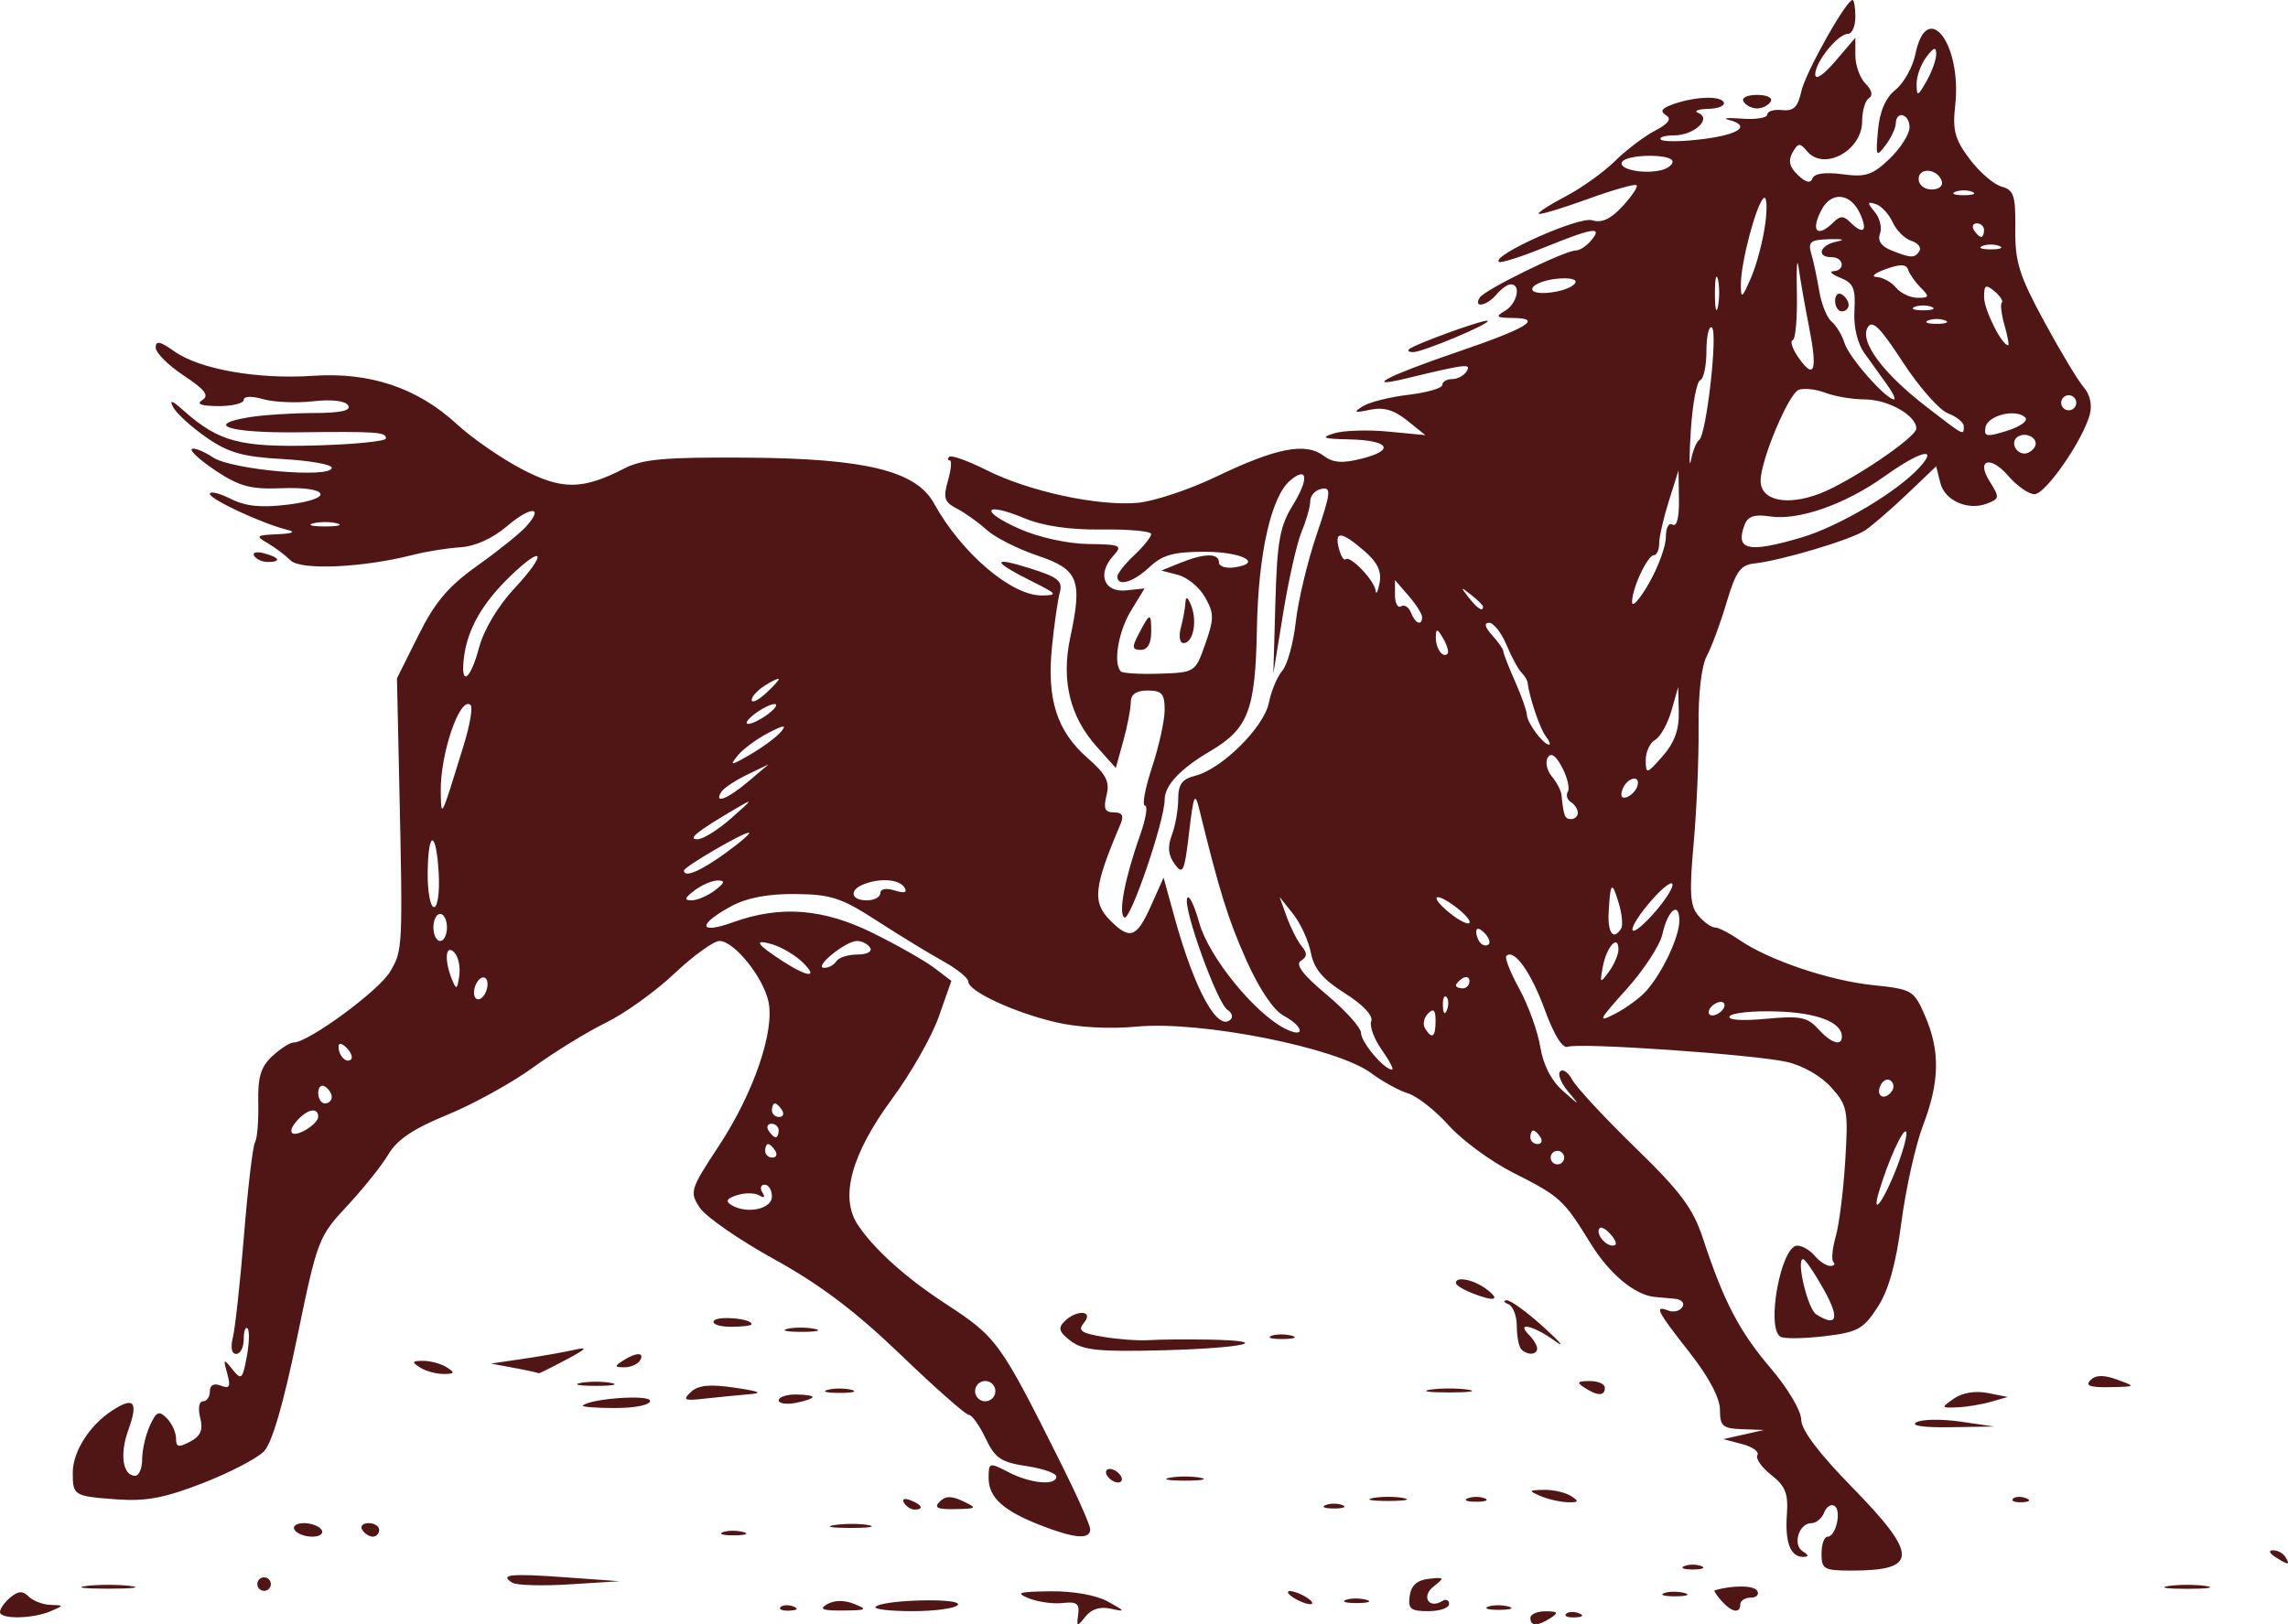 <?xml version="1.0" encoding="UTF-8" standalone="no"?>
<!-- Created with Inkscape (http://www.inkscape.org/) -->
<svg
    xmlns:inkscape="http://www.inkscape.org/namespaces/inkscape"
    xmlns:rdf="http://www.w3.org/1999/02/22-rdf-syntax-ns#"
    xmlns="http://www.w3.org/2000/svg"
    xmlns:xlink="http://www.w3.org/1999/xlink"
    xmlns:ns1="http://sozi.baierouge.fr"
    xmlns:cc="http://creativecommons.org/ns#"
    xmlns:dc="http://purl.org/dc/elements/1.1/"
    xmlns:sodipodi="http://sodipodi.sourceforge.net/DTD/sodipodi-0.dtd"
    id="svg2"
    sodipodi:docname="horse1.svg"
    viewBox="0 0 337.88 239.94"
    version="1.1"
    inkscape:version="0.48.1 "
  >
  <sodipodi:namedview
      id="base"
      bordercolor="#666666"
      inkscape:pageshadow="2"
      inkscape:window-y="22"
      fit-margin-left="0"
      pagecolor="#ffffff"
      fit-margin-top="0"
      inkscape:window-maximized="0"
      inkscape:zoom="0.7"
      inkscape:window-x="22"
      inkscape:window-height="523"
      showgrid="false"
      borderopacity="1.0"
      inkscape:current-layer="layer1"
      inkscape:cx="6.7263644"
      inkscape:cy="123.84685"
      fit-margin-right="0"
      fit-margin-bottom="0"
      inkscape:window-width="628"
      inkscape:pageopacity="0.0"
      inkscape:document-units="px"
  />
  <g
      id="layer1"
      inkscape:label="Layer 1"
      inkscape:groupmode="layer"
      transform="translate(-451.44 -457.92)"
    >
    <path
        id="path3013"
        style="fill:#501616"
        inkscape:connector-curvature="0"
        d="m610.66 696.42c0.223-1.609-0.22-1.942-2.266-1.706-1.399 0.162-3.649-0.147-5-0.687-2.059-0.822-1.545-0.991 3.179-1.044 3.399-0.038 6.772 0.569 8.5 1.529 2.585 1.437 2.628 1.539 0.44 1.048-1.593-0.358-2.889 0.039-3.777 1.158-1.249 1.572-1.331 1.549-1.075-0.298zm66.777 0.5c0-0.55 1.012-0.993 2.25-0.985 1.819 0.012 1.963 0.201 0.75 0.985-1.939 1.253-3 1.253-3 0zm-226-0.878c0-0.483 0.694-1.454 1.542-2.158 1.168-0.97 1.823-0.999 2.7-0.122 0.637 0.637 2.08 1.189 3.208 1.228 2.03 0.07 2.03 0.079 0.05 0.93-2.664 1.145-7.5 1.224-7.5 0.122zm231.27 0.273c0.332-0.332 1.195-0.368 1.917-0.079 0.798 0.319 0.561 0.556-0.604 0.604-1.054 0.043-1.645-0.193-1.312-0.525zm-116-1c0.332-0.332 1.195-0.368 1.917-0.079 0.798 0.319 0.561 0.556-0.604 0.604-1.054 0.043-1.645-0.193-1.312-0.525zm6.891-0.427c1.048-0.612 2.526-0.624 4-0.033 2.045 0.82 1.837 0.941-1.662 0.97-3.05 0.025-3.605-0.197-2.338-0.937zm7.152 0.383c1.061-1.061 12.8-1.346 12.15-0.295-0.32 0.518-3.331 0.943-6.69 0.943s-5.816-0.291-5.46-0.648zm78.866-1.602c0.22-1.551 1.097-2.337 2.82-2.529 2.335-0.261 2.38-0.185 0.69 1.154-1.844 1.46-0.677 3.353 1.31 2.125 0.55-0.34 1-0.141 1 0.441s-1.381 1.059-3.07 1.059c-2.611 0-3.022-0.336-2.75-2.25zm11.551 1.594c0.677-0.274 2.027-0.291 3-0.037 0.973 0.254 0.419 0.478-1.231 0.498-1.65 0.02-2.446-0.187-1.769-0.461zm34.48-0.882c-0.709-0.804-1.159-1.499-1-1.544 2.717-0.772 5.779-0.744 6.274 0.058 0.348 0.563-0.069 1.024-0.926 1.024s-1.559 0.45-1.559 1c0 1.42-1.28 1.173-2.789-0.538zm-63.211-0.462c-0.825-0.533-1.05-0.969-0.5-0.969s1.675 0.436 2.5 0.969 1.05 0.969 0.5 0.969-1.675-0.436-2.5-0.969zm7.731 0.344c0.677-0.274 2.027-0.291 3-0.037 0.973 0.254 0.419 0.478-1.231 0.498-1.65 0.02-2.446-0.187-1.769-0.461zm47-1c0.677-0.274 2.027-0.291 3-0.037 0.973 0.254 0.419 0.478-1.231 0.498-1.65 0.02-2.446-0.187-1.769-0.461zm-232.98-1.067c1.788-0.222 4.713-0.222 6.5 0 1.788 0.222 0.325 0.403-3.25 0.403s-5.037-0.181-3.25-0.403zm25.25-0.277c0-0.55 0.45-1 1-1s1 0.45 1 1-0.45 1-1 1-1-0.45-1-1zm37.676-0.196c-1.976-1.229-0.347-1.397 7.824-0.806l8 0.578-7.353 0.462c-4.044 0.254-7.856 0.149-8.471-0.234zm244.57 0.479c1.512-0.229 3.987-0.229 5.5 0 1.512 0.229 0.275 0.417-2.75 0.417s-4.263-0.187-2.75-0.417zm-71.5-2.946c0.688-0.277 1.812-0.277 2.5 0s0.125 0.504-1.25 0.504-1.938-0.227-1.25-0.504zm20.25-1.838c0-1.375 0.398-2.5 0.883-2.5 1.252 0 2.116-3.882 1.016-4.562-0.502-0.31-1.183 0.139-1.513 0.999-0.33 0.86-1.179 1.563-1.886 1.563-1.833 0-2.817 3.182-1.284 4.155 0.914 0.58 0.941 0.819 0.093 0.83-1.89 0.024-2.724-2.124-2.426-6.25 0.224-3.104-0.21-4.204-2.313-5.858-1.424-1.12-2.341-2.437-2.039-2.927 0.303-0.49-0.705-1.222-2.24-1.626l-2.791-0.736 3-0.675 3-0.675-3.25-0.118c-2.85-0.104-3.25-0.457-3.251-2.868-0-1.743-1.649-4.849-4.5-8.481-4.846-6.173-5.261-6.998-3.1-6.169 0.769 0.295 1.696 0.056 2.059-0.531 0.367-0.594-0.142-1.136-1.149-1.22-0.995-0.084-2.316-0.203-2.935-0.265-2.982-0.298-6.715-3.416-9.491-7.928-3.981-6.47-4.46-6.907-11.459-10.447-3.258-1.648-7.527-4.787-9.486-6.975-1.96-2.189-4.66-4.314-6-4.722-1.34-0.409-3.79-1.755-5.443-2.991-5.019-3.755-25.12-7.754-34.563-6.876-4.1 0.381-8.739 0.132-12.049-0.647-6.155-1.449-12.882-4.58-12.882-5.996 0-0.528-1.688-1.892-3.75-3.032s-6.45-3.821-9.75-5.959c-5.225-3.384-6.777-3.894-12.016-3.948-4.03-0.041-7.148 0.546-9.447 1.779-5.034 2.7-4.929 4.246 0.162 2.409 7.067-2.55 13.383-2.059 20.8 1.619 3.575 1.773 7.625 4.078 9 5.123l2.5 1.899-1.863 5.305c-1.025 2.918-4.126 8.37-6.891 12.117-5.994 8.122-7.749 14.508-5.098 18.553 2.337 3.567 7.038 7.818 12.853 11.623 7.794 5.1 8.11 5.537 17.25 23.813 2.337 4.674 4.25 8.993 4.25 9.598 0 1.544-2.262 1.371-7.23-0.555-5.609-2.174-7.77-4.128-7.77-7.026 0-2.303 0.084-2.327 2.95-0.845 3.25 1.681 7.05 2.025 7.05 0.639 0-0.488-1.984-1.184-4.409-1.548-3.766-0.565-4.647-1.165-6.047-4.114-0.901-1.899-2.011-3.452-2.467-3.452s-4.99-4.001-10.075-8.892c-6.662-6.407-11.877-10.345-18.662-14.093-5.179-2.861-10.13-6.291-11.002-7.622-1.522-2.323-1.407-2.693 2.844-9.157 5.125-7.792 8.26-16.946 7.301-21.313-0.796-3.626-5.086-8.923-7.225-8.923-0.86 0-3.858 2.165-6.661 4.811-2.803 2.646-7.347 5.909-10.097 7.25-2.75 1.341-7.591 4.317-10.757 6.613-3.166 2.296-8.871 5.446-12.677 7-4.974 2.031-7.419 3.669-8.693 5.826-0.975 1.65-3.722 5.087-6.105 7.638-4.228 4.527-4.406 4.995-7.396 19.5-2.008 9.742-3.691 15.513-4.885 16.751-1.002 1.039-5.064 3.15-9.026 4.692-5.644 2.196-8.398 2.716-12.708 2.403-6.349-0.462-6.503-0.555-6.503-3.927 0-3.109 2.447-6.985 5.795-9.178 3.27-2.142 3.93-1.335 2.391 2.921-1.281 3.543-0.795 6.701 1.032 6.701 0.567 0 1.031-1.104 1.031-2.453 0-1.349 0.51-3.572 1.133-4.939 0.958-2.103 1.343-2.275 2.5-1.119 0.752 0.752 1.367 2.09 1.367 2.974 0 1.319 0.373 1.407 2.088 0.489 1.564-0.837 1.936-1.724 1.481-3.535-0.344-1.372-0.166-2.418 0.412-2.418 0.56 0 1.019-0.661 1.019-1.469 0-0.941 0.58-1.246 1.615-0.849 1.306 0.501 1.487 0.159 0.948-1.781-0.616-2.217-0.557-2.265 0.767-0.62 1.322 1.641 1.488 1.496 2.116-1.852 0.375-1.998 0.428-3.887 0.117-4.198-0.31-0.31-0.564 0.411-0.564 1.602s-0.499 2.167-1.108 2.167c-0.678 0-0.869-0.955-0.492-2.457 0.339-1.351 1.081-8.173 1.648-15.16 0.567-6.987 1.296-13.131 1.62-13.655 0.324-0.524 0.539-3.142 0.479-5.818-0.086-3.796 0.368-5.311 2.06-6.888 1.194-1.112 2.612-2.022 3.151-2.022 2.178 0 12.586-7.635 14.251-10.455 1.891-3.2 1.898-3.357 1.341-28.697l-0.322-14.652 3.168-6.348c2.453-4.915 4.416-7.236 8.695-10.28 3.04-2.162 6.269-4.753 7.178-5.756 2.777-3.068 0.749-3.114-2.815-0.064-2.083 1.783-4.682 2.956-6.855 3.094-1.925 0.122-5.075 0.626-7 1.121-7.372 1.894-16.581 2.312-18.08 0.82-0.781-0.777-2.32-1.933-3.42-2.568-1.805-1.042-1.659-1.169 1.5-1.301 2.171-0.091 2.741-0.331 1.5-0.632-3.676-0.893-11.5-4.518-11.5-5.329 0-0.44 1.38-0.112 3.067 0.73 2.252 1.124 4.514 1.349 8.514 0.85 6.929-0.866 6.08-2.703-1.115-2.412-4.388 0.178-6.107-0.28-9.503-2.527-2.28-1.509-3.919-2.971-3.641-3.249 0.278-0.278 1.692 0.273 3.143 1.224 2.826 1.852 17.535 3.13 17.535 1.524 0-0.481-3.263-1.058-7.25-1.283-5.893-0.332-7.999-0.928-11.25-3.183-2.2-1.526-4.404-3.529-4.898-4.451-0.64-1.195-0.21-1.064 1.5 0.457 5.207 4.632 8.341 5.466 19.428 5.17 5.759-0.153 10.47-0.622 10.47-1.041 0-0.952-1.194-1.034-13.202-0.903-9.9 0.107-13.75-1.109-7.028-2.22 2.052-0.339 6.344-0.622 9.539-0.628 4.016-0.008 5.596-0.355 5.12-1.126-0.423-0.684-2.429-0.919-5.192-0.608-2.476 0.279-5.793 0.137-7.37-0.315-1.691-0.485-2.867-0.441-2.867 0.108 0 0.512-1.688 0.923-3.75 0.915-2.546-0.01-3.304-0.297-2.362-0.894 1.059-0.67 0.406-1.529-2.75-3.618-2.276-1.506-4.138-3.367-4.138-4.136 0-1.06 0.663-0.925 2.75 0.561 3.729 2.655 12.33 4.169 20.532 3.613 8.391-0.569 15.405 1.799 21.218 7.163 2.2 2.03 6.466 4.989 9.481 6.576 5.978 3.148 9.008 3.143 15.169-0.026 2.758-1.419 5.966-1.706 18.136-1.624 17.534 0.118 25.001 1.941 27.647 6.749 4.049 7.357 11.467 13.681 15.968 13.612 2.359-0.036 2.232-0.223-1.37-2.02-5.987-2.986-6.203-3.805-0.537-2.029 4.273 1.339 4.985 1.904 4.522 3.589-0.302 1.1-0.825 4.741-1.162 8.092-0.774 7.7 0.728 12.394 5.23 16.347 2.792 2.451 3.339 3.524 2.83 5.55-0.49 1.951-0.247 2.511 1.085 2.511 1.25 0 1.514 0.475 0.973 1.75-3.974 9.372-4.196 11.526-1.472 14.25 2.878 2.878 3.866 2.518 5.969-2.179l1.871-4.179 1.637 5.929c2.948 10.678 6.378 16.908 8.268 15.017 0.383-0.383 0.175-1.02-0.463-1.414-1.497-0.925-6.555-14.905-5.962-16.477 0.248-0.658 1.056 0.976 1.794 3.632 1.383 4.973 8.14 13.316 12.635 15.599 3.048 1.548 2.882-0.251-0.173-1.887-1.488-0.797-3.609-3.948-5.495-8.167-2.702-6.042-3.978-10.135-6.978-22.374-0.634-2.586-0.841-2.103-1.498 3.5-0.681 5.802-0.909 6.301-2.12 4.646-0.965-1.318-1.087-2.564-0.421-4.315 0.515-1.354 0.936-3.733 0.936-5.288 0-2.188 0.57-2.97 2.525-3.46 3.906-0.98 10.141-7.163 10.862-10.772 0.35-1.749 1.246-3.885 1.991-4.746 0.745-0.861 1.638-4.105 1.984-7.208s1.72-8.867 3.053-12.808c2.133-6.306 2.224-7.127 0.756-6.844-0.918 0.177-1.669 0.99-1.67 1.808-0.001 0.818-0.569 2.837-1.263 4.487-0.694 1.65-1.92 7.05-2.725 12l-1.464 9 0.304-10.606c0.257-8.972 0.656-11.176 2.589-14.303 2.375-3.842 2.182-5.771-0.365-3.657-2.845 2.362-4.752 10.801-4.956 21.945-0.221 12.048-1.26 14.762-6.927 18.097-4.393 2.585-6.696 5.043-6.696 7.147 0 3.109-5.07 17.951-5.947 17.409-0.937-0.579 0.065-5.809 2.355-12.283 0.827-2.337 1.134-4.25 0.682-4.25-0.452 0 0.018-2.545 1.044-5.655 1.026-3.11 1.866-6.935 1.866-8.5 0-2.368-0.419-2.845-2.5-2.845-1.712 0-2.502 0.551-2.506 1.75-0.003 0.963-0.502 3.537-1.108 5.721l-1.102 3.971-2.843-3.182c-3.947-4.417-5.238-9.776-3.881-16.106 1.829-8.53 1.223-10.043-4.845-12.089-2.906-0.98-6.281-2.689-7.5-3.799s-3.197-2.522-4.396-3.14c-1.854-0.955-2.052-1.573-1.32-4.125 0.474-1.651 0.592-3.002 0.264-3.002-0.328 0-0.359-0.238-0.069-0.528 0.291-0.291 2.783 0.604 5.539 1.989 6.25 3.139 16.502 5.348 22.309 4.807 2.427-0.226 7.675-1.98 11.663-3.899 8.699-4.184 13.079-5.045 15.703-3.087 1.468 1.095 2.795 1.2 5.736 0.453 4.982-1.265 3.986-2.708-1.954-2.835-3.817-0.081-4.226-0.247-2.191-0.889 1.375-0.434 4.975-0.552 8-0.263l5.5 0.527-2.698-2.17c-1.942-1.561-3.484-2.003-5.5-1.575-2.317 0.492-2.5 0.403-1.057-0.514 0.959-0.61 3.997-1.376 6.75-1.702 2.753-0.326 5.006-0.98 5.006-1.454 0-0.473 0.648-0.861 1.441-0.861 0.793 0 1.762-0.52 2.155-1.156 0.731-1.183-0.048-1.09-8.969 1.065-6.477 1.565-2.682-0.411 7.372-3.84 10.56-3.601 12.966-5.053 8.45-5.1-2.487-0.026-2.676-0.19-1.2-1.05 1.799-1.048 2.439-3.92 0.872-3.92-0.483 0-1.438 0.675-2.122 1.5-1.4 1.687-3.471 2.071-2.475 0.459 0.711-1.151 12.562-6.959 14.199-6.959 0.567 0 1.591-0.675 2.276-1.5 1.746-2.104 0.286-1.882-6.94 1.054-3.457 1.405-6.479 2.36-6.715 2.124-1.007-1.007 11.86-6.748 13.767-6.142 1.415 0.449 2.734-0.155 4.5-2.061 1.375-1.483 2.31-2.886 2.078-3.118-0.232-0.232-3.502 0.698-7.269 2.065s-6.996 2.337-7.178 2.156c-0.181-0.181 1.591-1.331 3.938-2.554s5.629-3.568 7.293-5.21 4.328-3.667 5.921-4.5c1.988-1.04 2.51-1.753 1.666-2.275-0.89-0.55-0.723-0.96 0.604-1.485 3.122-1.234 7.25-1.498 7.865-0.502 0.323 0.522-0.678 0.985-2.223 1.028-1.545 0.043-2.228 0.312-1.517 0.597 2.079 0.834-0.603 3.324-3.581 3.324-1.399 0-2.265 0.279-1.923 0.621 0.342 0.342 3.116 0.309 6.167-0.072 5.474-0.684 7.202-1.985 3.796-2.858-0.963-0.247-0.062-0.321 2-0.165s3.75-0.118 3.75-0.609 0.982-0.786 2.182-0.655c1.695 0.185 2.329-0.432 2.837-2.762 0.603-2.767 6.619-13.5 7.567-13.5 0.228 0 0.414 1.125 0.414 2.5s-0.49 2.5-1.09 2.5c-1.493 0-4.845 4.159-4.836 6 0.004 0.896 1.199 0.106 2.967-1.962l2.959-3.462v2.641c0 1.452 0.678 3.319 1.508 4.149 0.935 0.935 1.125 1.744 0.5 2.13-0.554 0.343-1.008 1.891-1.008 3.441 0 4.32-5.663 7.38-8.138 4.397-1.054-1.27-1.333-1.242-2.146 0.209-0.667 1.191-0.439 2.139 0.795 3.313 1.168 1.111 1.868 1.272 2.158 0.496 0.273-0.731 1.883-0.953 4.431-0.612 3.423 0.459 4.428 0.128 6.951-2.289 1.622-1.554 2.949-3.641 2.949-4.638 0-2.007-1.981-2.556-2.032-0.563-0.018 0.688-0.7 2.134-1.518 3.215-1.379 1.824-1.458 1.663-1.108-2.226 0.253-2.807 1.111-4.785 2.598-5.989 1.221-0.989 2.539-3.359 2.93-5.268 1.694-8.285 6.901-1.514 5.87 7.634-0.409 3.629-0.044 4.977 2.133 7.875 1.445 1.923 3.567 3.755 4.717 4.071 1.818 0.5 2.082 1.316 2.028 6.257-0.053 4.867 0.559 6.828 4.27 13.682 2.382 4.4 5.011 8.769 5.84 9.71 0.918 1.041 1.268 2.606 0.895 4-1.032 3.854-6.534 11.79-8.173 11.79-0.85 0-2.611-1.238-3.913-2.75-2.571-2.987-4.721-2.375-2.749 0.782 1.547 2.477 1.53 2.632-0.367 3.36-2.793 1.072-6.216-0.442-6.867-3.037l-0.62-2.471-4.297 4.095c-2.363 2.252-5.161 4.67-6.216 5.373-2.071 1.379-12.381 4.456-16.364 4.885-2.028 0.218-2.723 1.201-4.077 5.763-0.898 3.025-2.216 6.588-2.93 7.917-0.785 1.463-1.261 5.608-1.204 10.5 0.052 4.446-0.272 12.133-0.719 17.083-0.668 7.397-0.546 9.312 0.686 10.75 0.824 0.963 1.922 1.75 2.439 1.75 0.517 0 2.135 0.823 3.595 1.829 4.329 2.984 13.231 6.004 19.701 6.684 5.874 0.618 6.095 0.748 7.75 4.568 2.237 5.163 2.151 9.724-0.304 16.158-1.104 2.893-2.538 9.311-3.188 14.261-0.824 6.281-1.892 10.093-3.538 12.618-2.109 3.236-2.941 3.686-7.881 4.267-3.038 0.357-5.942 0.39-6.455 0.073-2.154-1.331 0.092-13.458 2.493-13.458 0.732 0 1.891 0.675 2.575 1.5 0.685 0.825 1.715 1.5 2.289 1.5 0.574 0 0.785-0.259 0.469-0.575s-0.163-2.004 0.34-3.75 1.137-6.775 1.408-11.175c0.462-7.509 0.336-8.176-2.061-10.868-1.493-1.677-4.218-3.243-6.564-3.769-4.926-1.107-30.66-2.885-32.352-2.235-0.763 0.293-2.045-1.775-3.391-5.466-2.023-5.548-4.547-9.085-5.678-7.955-0.27 0.27 0.598 2.471 1.927 4.893s2.718 6.266 3.084 8.543c0.428 2.662 1.621 4.984 3.34 6.5 2.555 2.255 2.589 2.259 0.77 0.103-1.047-1.241-1.572-2.587-1.168-2.992 0.405-0.405 1.21 0.161 1.789 1.256 0.579 1.095 4.754 5.592 9.277 9.992 6.751 6.567 8.546 8.979 10.025 13.469 3.067 9.315 5.372 13.724 10.017 19.166 2.492 2.919 4.478 6.268 4.478 7.551 0 1.52 2.554 4.918 7.5 9.977 9.843 10.069 9.828 12.337-0.082 12.337-4.046 0-4.418-0.211-4.418-2.5zm-122-24c0-0.825-0.675-1.5-1.5-1.5s-1.5 0.675-1.5 1.5 0.675 1.5 1.5 1.5 1.5-0.675 1.5-1.5zm122.34-15c-1.383-2.475-2.76-4.5-3.06-4.5-1.071 0 0.67 7.354 1.931 8.154 3.1 1.967 3.517 0.618 1.129-3.654zm-31.364-8.024c-0.696-0.838-1.471-1.318-1.723-1.067-0.693 0.694 0.716 2.591 1.924 2.591 0.663 0 0.587-0.574-0.202-1.524zm-123.98-5.726c0-0.963-0.476-1.75-1.058-1.75-0.582 0-0.738 0.52-0.345 1.155 0.444 0.718 0.274 0.883-0.45 0.435-0.64-0.395-2.119-0.416-3.287-0.045-1.518 0.482-1.765 0.895-0.866 1.451 2.271 1.403 6.005 0.629 6.006-1.246zm166.19-4.487c0.97-2.555 1.555-4.853 1.3-5.108-0.474-0.474-2.663 4.375-3.993 8.844-1.209 4.063 0.78 1.303 2.693-3.737zm-49.188-1.263c0-0.55-0.45-1-1-1s-1 0.45-1 1 0.45 1 1 1 1-0.45 1-1zm-116.5-1c-0.34-0.55-0.816-1-1.059-1-0.243 0-0.441 0.45-0.441 1s0.477 1 1.059 1c0.582 0 0.781-0.45 0.441-1zm113-2c-0.34-0.55-0.816-1-1.059-1-0.243 0-0.441 0.45-0.441 1s0.477 1 1.059 1c0.582 0 0.781-0.45 0.441-1zm-180.5-3.035c0-1.324-1.354-1.211-2.8 0.235-1.888 1.888-1.403 2.979 0.8 1.8 1.1-0.589 2-1.504 2-2.035zm68 2.035c0-0.55-0.477-1-1.059-1-0.582 0-0.781 0.45-0.441 1s0.816 1 1.059 1c0.243 0 0.441-0.45 0.441-1zm0.5-3c-0.34-0.55-0.816-1-1.059-1-0.243 0-0.441 0.45-0.441 1s0.477 1 1.059 1c0.582 0 0.781-0.45 0.441-1zm-66.5-1.941c0-0.518-0.45-1.219-1-1.559-0.55-0.34-1 0.084-1 0.941 0 0.857 0.45 1.559 1 1.559s1-0.423 1-0.941zm230.46-0.99c0.316-0.512 0.165-1.184-0.336-1.494-0.501-0.31-1.17 0.109-1.485 0.931-0.622 1.62 0.881 2.085 1.821 0.563zm-75.393-5.978c-1.139-1.6-1.842-3.513-1.562-4.25 0.308-0.809-1.234-2.441-3.89-4.115-3.268-2.061-4.561-3.604-5.028-6-0.346-1.774-1.526-4.351-2.623-5.726l-1.995-2.5 1.074 2.967c0.591 1.632 1.582 3.579 2.202 4.326 0.845 1.018 0.813 1.553-0.125 2.133-0.872 0.539 0.287 2.063 3.814 5.017 2.787 2.333 5.067 4.876 5.067 5.649 0 1.362 3.417 5.407 4.568 5.407 0.312 0-0.364-1.309-1.503-2.909zm-152.88-0.307c-0.718-0.718-1.183-0.777-1.183-0.15 0 1.335 1.183 2.517 1.85 1.85 0.284-0.284-0.016-1.049-0.667-1.7zm220.82-1.661c0-2.114-3.635-3.522-9.587-3.714-3.53-0.114-6.676 0.209-6.991 0.718-0.34 0.55 1.82 0.702 5.325 0.375 5.069-0.474 6.154-0.267 7.73 1.474 1.918 2.119 3.523 2.642 3.523 1.148zm-60-2.322c0-1.615-0.296-1.904-1.113-1.087-0.612 0.612-0.811 1.602-0.441 2.2 1.034 1.674 1.554 1.302 1.554-1.113zm31.132-4.448c2.42-2.755 4.868-7.966 4.868-10.362 0-2.947-1.712-1.579-2.497 1.995-0.358 1.629-2.74 5.286-5.293 8.126-4.189 4.66-4.353 5.014-1.674 3.629 1.633-0.844 3.701-2.369 4.596-3.388zm-29.528 0.918c-0.332-0.332-0.569 0.258-0.525 1.312 0.048 1.165 0.285 1.402 0.604 0.604 0.289-0.722 0.253-1.584-0.079-1.917zm40.896 1.729c0.34-0.55 0.168-1-0.382-1s-1.278 0.45-1.618 1c-0.34 0.55-0.168 1 0.382 1s1.278-0.45 1.618-1zm-182.5-3.618c0-0.825-0.45-1.222-1-0.882-0.55 0.34-1 1.293-1 2.118s0.45 1.222 1 0.882c0.55-0.34 1-1.293 1-2.118zm-4.915-4.697c-1.295-1.295-1.503 1.117-0.344 3.984 0.652 1.613 0.782 1.549 1.085-0.534 0.189-1.301-0.144-2.853-0.741-3.45zm149.92 4.256c0-0.582-0.45-0.781-1-0.441s-1 0.816-1 1.059c0 0.243 0.45 0.441 1 0.441s1-0.477 1-1.059zm22-4.691c0-2.311-1.73-0.445-2.286 2.466-0.491 2.567-0.433 2.62 0.881 0.824 0.773-1.057 1.405-2.538 1.405-3.29zm-120.53 1.855c-1.085-1.042-3.097-2.223-4.472-2.624-2.844-0.829-2.265 0.036 1.742 2.606 3.683 2.361 5.178 2.371 2.73 0.018zm5.028-0.105c0.34-0.55 1.743-1 3.118-1 1.412 0 2.231-0.435 1.882-1-0.34-0.55-1.217-1-1.948-1-1.675 0-6.48 3.921-4.861 3.967 0.655 0.018 1.469-0.417 1.809-0.967zm95.683-4.217c-0.718-0.718-1.183-0.777-1.183-0.15 0 0.568 0.3 1.333 0.667 1.7 0.367 0.367 0.899 0.434 1.183 0.15 0.284-0.284-0.016-1.049-0.667-1.7zm-153.18-0.783c0-1.1-0.45-2-1-2s-1 0.9-1 2 0.45 2 1 2 1-0.9 1-2zm173.4 0.164c0.284-0.46 0.124-2.147-0.355-3.75-1.006-3.363-1.241-3.152-1.491 1.336-0.171 3.08 0.717 4.241 1.846 2.414zm7.586-6.476c-0.009-0.654-1.359 0.335-3 2.197-3.905 4.43-3.89 6.552 0.016 2.276 1.65-1.806 2.993-3.819 2.984-4.473zm-31.984 3.312c-3.219-2.428-4.01-1.639-0.892 0.889 1.315 1.066 2.61 1.722 2.877 1.457 0.267-0.265-0.626-1.321-1.985-2.345zm-150.22-4.996c-0.365-6.483-1.578-6.487-1.628-0.004-0.021 2.75 0.4 5 0.936 5 0.54 0 0.849-2.227 0.693-4.996zm40.777 2.527c1.466-1.109 1.574-1.468 0.441-1.468-0.825 0-2.373 0.661-3.441 1.468-1.466 1.109-1.574 1.468-0.441 1.468 0.825 0 2.373-0.661 3.441-1.468zm24.441 0.401c0-0.633 0.864-0.793 2.125-0.393 1.43 0.454 1.901 0.312 1.441-0.433-0.752-1.216-3.517-1.447-5.984-0.5-2.234 0.857-1.966 2.393 0.418 2.393 1.1 0 2-0.48 2-1.067zm-22.841-5.933c2.278-1.65 3.817-3 3.419-3-0.923 0-9.578 5.056-9.578 5.595 0 1.126 2.443 0.097 6.159-2.595zm0.841-5.144c3.285-2.901 3.316-2.982 0.5-1.32-5.649 3.333-7.045 4.465-5.473 4.437 0.81-0.015 3.047-1.417 4.973-3.117zm125-0.797c0-0.518-0.457-1.224-1.016-1.569-0.559-0.345-0.764-1.036-0.456-1.535 0.308-0.499-0.068-2.107-0.836-3.574-0.932-1.779-1.641-2.272-2.13-1.48-0.403 0.653-0.139 1.903 0.588 2.778 0.727 0.875 1.372 2.093 1.434 2.706 0.32 3.167 0.496 3.615 1.417 3.615 0.55 0 1-0.423 1-0.941zm-164.54-9.919c0.91-2.948 1.38-5.635 1.044-5.971-1.529-1.529-4.535 7.203-4.418 12.831 0.082 3.916-0.015 4.113 3.373-6.86zm42.042 5.309 3-2.541-3.187 1.539c-1.753 0.846-3.467 1.992-3.809 2.546-1.137 1.84 0.955 1.032 3.996-1.544zm131.27 0.738c0.6-1.8-1.467-1.422-2.164 0.396-0.374 0.974-0.15 1.431 0.581 1.188 0.653-0.218 1.366-0.93 1.584-1.584zm6.139-10.993-0.09-3.694-0.999 3.5c-0.549 1.925-1.634 3.86-2.41 4.3-0.776 0.44-1.397 1.79-1.38 3 0.03 2.108 0.135 2.083 2.5-0.605 1.732-1.969 2.442-3.907 2.378-6.5zm-132.58 2.901c0.9-1.077 0.457-1.034-1.9 0.184-1.69 0.874-3.715 2.377-4.5 3.341-1.256 1.542-1.029 1.52 1.9-0.184 1.83-1.065 3.855-2.568 4.5-3.341zm112.93 0.655c-0.837-1.063-2.409-5.707-2.679-7.917-0.045-0.367-0.459-1.042-0.92-1.5-0.461-0.458-1.45-2.296-2.199-4.083-0.748-1.788-1.903-3.25-2.567-3.25-0.778 0-0.618 0.65 0.449 1.829 0.91 1.006 1.655 2.076 1.655 2.378 0 0.302 0.773 2.292 1.719 4.421s1.74 4.374 1.765 4.987c0.049 1.189 2.426 4.386 3.261 4.386 0.275 0 0.057-0.562-0.485-1.25zm-114.82-3.282c1.068-0.808 1.491-1.468 0.941-1.468-0.55 0-1.873 0.661-2.941 1.468-1.068 0.807-1.491 1.468-0.941 1.468 0.55 0 1.873-0.661 2.941-1.468zm1.559-5.132c0-0.194-0.9 0.209-2 0.896s-2 1.661-2 2.163c0 0.503 0.9 0.1 2-0.896 1.1-0.995 2-1.969 2-2.163zm-44.244-4.713c0.697-2.608 2.795-6.118 5.189-8.685 4.871-5.224 4.45-6.67-0.545-1.869-4.144 3.983-6.356 7.836-6.881 11.988-0.565 4.466 0.913 3.519 2.237-1.433zm107.23-0.492c1.313-3.729 1.311-4.516-0.015-6.879-0.824-1.468-2.616-2.962-3.983-3.32l-2.485-0.651 2.815-1.14c3.53-1.43 5.685-1.457 5.685-0.071 0 0.588 1.012 0.926 2.25 0.75 4.4-0.625 1.157-2.319-4.427-2.313-4.5 0.005-6.172 0.472-8.064 2.25-2.399 2.253-4.759 2.957-4.759 1.418 0-0.454 1.125-1.883 2.5-3.174s2.5-2.691 2.5-3.109c0-0.418-3.263-0.721-7.25-0.673-4.843 0.058-8.675-0.503-11.541-1.691-6.006-2.487-6.597-1.029-0.649 1.602 2.825 1.25 7.07 2.185 10.113 2.229 4.881 0.071 5.137 0.194 3.699 1.784-2.394 2.646-1.343 5.415 1.924 5.068l2.724-0.289-2.006 3.289c-1.873 3.073-2.665 7.803-1.501 8.968 0.281 0.281 2.869 0.433 5.75 0.337 5.205-0.173 5.248-0.201 6.721-4.385zm-9.883-1.381c1.722-3.309 1.9-3.348 1.9-0.417 0 1.731-0.539 2.667-1.535 2.667-1.272 0-1.335-0.385-0.365-2.25zm6.269-1c0.332-1.238 0.641-2.925 0.687-3.75 0.055-0.989 0.348-0.825 0.859 0.484 0.92 2.356 0.262 5.516-1.149 5.516-0.55 0-0.729-1.012-0.397-2.25zm38.752 1.575c-0.872-1.499-1.067-1.542-1.092-0.242-0.032 1.684 1.019 3.2 1.728 2.492 0.234-0.234-0.053-1.246-0.636-2.25zm-3.122-3.172c0-0.466-0.9-1.885-2-3.153l-2-2.306v2.212c0 1.217 0.403 1.963 0.895 1.659 0.492-0.304 1.153 0.119 1.469 0.941 0.621 1.617 1.636 2.019 1.636 0.647zm9-1.531c0-0.208-0.787-0.995-1.75-1.75-1.586-1.244-1.621-1.208-0.378 0.378 1.306 1.666 2.128 2.196 2.128 1.372zm27-10.284c0-1.383 0.437-2.187 1-1.839 0.611 0.378 0.974-1.058 0.933-3.691l-0.067-4.309-1.418 4.5c-0.78 2.475-1.425 5.287-1.433 6.25-0.008 0.963-0.353 1.754-0.765 1.758-0.964 0.01-3.254 4.918-3.238 6.942 0.007 0.853 1.132-0.408 2.5-2.801s2.488-5.458 2.488-6.809zm-44.567 2.019c-3.369-2.895-4.409-2.984-3.712-0.318 0.293 1.122 0.739 1.834 0.99 1.583 0.649-0.649 4.263 3.129 4.426 4.627 0.075 0.688 0.34 0.173 0.588-1.142 0.325-1.718-0.322-3.057-2.292-4.75zm64.636-1.97c5.559-1.651 14.161-6.773 17.419-10.373 2.826-3.123 0.045-2.391-5.235 1.378-5.778 4.124-12.677 6.537-16.86 5.898-2.287-0.35-3.278-0.031-3.753 1.208-1.457 3.796 0.518 4.239 8.429 1.89zm-216.32-2.077c-0.963-0.252-2.538-0.252-3.5 0-0.963 0.252-0.175 0.457 1.75 0.457s2.712-0.206 1.75-0.457zm218.93-4.373c4.433-1.672 14.297-8.313 14.306-9.631 0.014-1.94-4.19-4.307-7.649-4.307-1.767 0-4.363-0.437-5.769-0.972s-3.184-0.731-3.95-0.437c-1.501 0.576-5.623 10.409-5.623 13.415 0 2.927 3.804 3.774 8.685 1.932zm-17.768-7.935c1.083-0.74 2.813-16.052 1.879-16.629-0.438-0.271-0.796 1.297-0.796 3.484s-0.415 4.126-0.923 4.309c-0.507 0.183-1.127 3.483-1.378 7.333-0.25 3.85-0.244 5.877 0.013 4.503 0.257-1.373 0.799-2.723 1.204-3zm49.54 1.066c0.74-1.197-1.142-2.382-2.474-1.559-1.118 0.691-0.384 2.49 1.016 2.49 0.485 0 1.141-0.419 1.457-0.931zm-1.376-4.388c-1.357-1.357-5.531-0.337-5.869 1.434-0.267 1.403 0.154 1.471 3.206 0.516 1.932-0.605 3.131-1.482 2.663-1.95zm-9.081 1.294c0-0.564-1.045-1.422-2.322-1.908-1.277-0.486-4.278-3.884-6.667-7.552-3.421-5.252-4.531-6.337-5.219-5.107-1.172 2.095 2.285 6.739 8.709 11.699 5.61 4.332 5.5 4.274 5.5 2.868zm16.447-4.061c-0.322-0.521-1.012-0.684-1.533-0.362-0.521 0.322-0.684 1.012-0.362 1.533 0.322 0.521 1.012 0.684 1.533 0.362 0.521-0.322 0.684-1.012 0.362-1.533zm-27.832-2.165c-0.896-1.238-2.386-3.313-3.311-4.613-1.026-1.441-1.592-3.886-1.452-6.267 0.192-3.249-0.154-4.059-2.061-4.824-1.26-0.506-1.729-0.948-1.042-0.983 1.79-0.091 1.551-2.063-0.25-2.063-2.345 0-1.758-1.809 0.75-2.311 1.332-0.267 0.9-0.41-1.06-0.352-2.839 0.084-3.225 0.388-2.711 2.131 0.329 1.118 0.861 3.608 1.181 5.533 0.32 1.925 1.137 3.952 1.816 4.504 0.678 0.552 1.552 2.008 1.942 3.236 0.667 2.101 6.096 8.26 7.282 8.26 0.3 0-0.188-1.012-1.084-2.25zm-7.615-12.309c0-0.857 0.45-1.281 1-0.941s1 1.042 1 1.559c0 0.518-0.45 0.941-1 0.941s-1-0.702-1-1.559zm-3.853 3.834c-0.625-3.176-1.318-7.125-1.54-8.775-0.222-1.65-0.337 0.038-0.255 3.752 0.082 3.714-0.196 6.866-0.617 7.005-0.421 0.139-0.038 1.292 0.852 2.562 2.366 3.378 2.845 1.981 1.56-4.545zm28.875-0.2c-0.461-1.609-0.644-3.119-0.406-3.357 0.238-0.238-0.253-1.002-1.091-1.698-1.286-1.067-1.524-0.927-1.524 0.893 0 1.853 2.618 7.087 3.545 7.087 0.173 0-0.062-1.316-0.524-2.925zm-8.772-0.738c-0.688-0.277-1.812-0.277-2.5 0s-0.125 0.504 1.25 0.504 1.938-0.227 1.25-0.504zm-33.563-6.099c-0.25-0.956-0.446 0.062-0.435 2.262s0.216 2.982 0.455 1.738 0.23-3.044-0.02-4zm31.563 4.099c-0.688-0.277-1.812-0.277-2.5 0s-0.125 0.504 1.25 0.504 1.938-0.227 1.25-0.504zm-52.635-3.524c0.343-0.555-0.782-0.821-2.685-0.635-1.802 0.177-3.435 0.807-3.63 1.402-0.437 1.335 5.459 0.619 6.315-0.767zm28.077-8.802c0.325-2.486 0.205-4.154-0.267-3.714-1.113 1.038-3.336 9.486-3.342 12.702-0.004 2.228 0.159 2.121 1.508-0.988 0.832-1.918 1.778-5.518 2.102-8zm22.968 9.506c-0.815-0.815-1.657-2.008-1.871-2.65-0.288-0.864-1.156-0.89-3.339-0.097-1.623 0.589-2.218 1.107-1.322 1.15 0.895 0.043 2.188 0.754 2.872 1.579 0.685 0.825 2.122 1.5 3.194 1.5 1.722 0 1.776-0.173 0.467-1.482zm-0.205-5.446c0.315-0.51-0.225-1.181-1.2-1.491-0.975-0.31-2.219-1.55-2.764-2.757-0.545-1.207-1.666-2.409-2.491-2.672-1.282-0.408-1.302-0.237-0.138 1.173 0.749 0.907 1.094 2.348 0.767 3.201-0.388 1.011 0.182 1.864 1.638 2.449 2.95 1.187 3.507 1.2 4.189 0.097zm11.794-0.734c-0.688-0.277-1.812-0.277-2.5 0s-0.125 0.504 1.25 0.504 1.938-0.227 1.25-0.504zm-2.25-2.338c0-0.55-0.477-1-1.059-1-0.582 0-0.781 0.45-0.441 1s0.816 1 1.059 1c0.243 0 0.441-0.45 0.441-1zm-22.2-1.2c0.933-0.933 1.467-0.933 2.4 0 1.983 1.983 2.686 1.359 1.456-1.292-1.38-2.976-4.182-3.262-5.621-0.574-1.722 3.218-0.685 4.315 1.765 1.866zm20.45-4.462c-0.688-0.277-1.812-0.277-2.5 0s-0.125 0.504 1.25 0.504 1.938-0.227 1.25-0.504zm-4.5-1.588c-0.615-1.846-3.417-2.085-3.417-0.291 0 0.852 0.857 1.541 1.917 1.541 1.089 0 1.737-0.54 1.5-1.25zm-39.75-2.867c0-1.179-6.724-1.138-7.456 0.045-0.646 1.046 3.037 1.844 5.706 1.237 0.963-0.219 1.75-0.796 1.75-1.282zm38.933-15.883c0.003-1.132-0.357-1.024-1.465 0.441-0.808 1.068-1.452 2.868-1.433 4 0.032 1.882 0.158 1.844 1.465-0.441 0.786-1.375 1.431-3.175 1.433-4zm50.067 222c-0.901-0.582-1.025-0.975-0.309-0.985 0.655-0.008 1.469 0.435 1.809 0.985 0.767 1.242 0.421 1.242-1.5 0zm-292.5-4c-0.34-0.55 0.282-1 1.382-1s2.278 0.45 2.618 1c0.34 0.55-0.282 1-1.382 1s-2.278-0.45-2.618-1zm10 0c-0.34-0.55 0.084-1 0.941-1 0.857 0 1.559 0.45 1.559 1s-0.423 1-0.941 1-1.219-0.45-1.559-1zm53.231 0.344c0.677-0.274 2.027-0.291 3-0.037 0.973 0.254 0.419 0.478-1.231 0.498-1.65 0.02-2.446-0.187-1.769-0.461zm16.533-1.062c1.52-0.23 3.77-0.224 5 0.014 1.23 0.237-0.014 0.425-2.764 0.418-2.75-0.008-3.756-0.202-2.236-0.432zm10.243-3.271c-0.35-0.567 0.051-0.735 0.941-0.393 1.732 0.665 2.049 1.382 0.611 1.382-0.518 0-1.216-0.445-1.552-0.989zm5.26-0.179c0.863-0.863 1.762-0.881 3.45-0.068 2.144 1.033 2.073 1.104-1.167 1.167-2.63 0.052-3.172-0.21-2.283-1.1zm56.983 0.505c0.688-0.277 1.812-0.277 2.5 0s0.125 0.504-1.25 0.504-1.938-0.227-1.25-0.504zm7-1.043c1.238-0.238 3.263-0.238 4.5 0 1.238 0.238 0.225 0.433-2.25 0.433s-3.487-0.195-2.25-0.433zm14 0.043c0.688-0.277 1.812-0.277 2.5 0s0.125 0.504-1.25 0.504-1.938-0.227-1.25-0.504zm10.75-0.338c-1.832-0.787-1.79-0.864 0.5-0.914 1.375-0.03 3.175 0.381 4 0.914 1.238 0.8 1.151 0.96-0.5 0.914-1.1-0.03-2.9-0.442-4-0.914zm69.771 0.396c0.332-0.332 1.195-0.368 1.917-0.079 0.798 0.319 0.561 0.556-0.604 0.604-1.054 0.043-1.645-0.193-1.312-0.525zm-133.77-3.396c-0.34-0.55-0.168-1 0.382-1s1.278 0.45 1.618 1c0.34 0.55 0.168 1-0.382 1s-1.278-0.45-1.618-1zm9.25 0.294c1.238-0.238 3.263-0.238 4.5 0 1.238 0.238 0.225 0.433-2.25 0.433s-3.487-0.195-2.25-0.433zm110.25-8.186c0.825-0.457 3.75-0.503 6.5-0.103l5 0.728-6.5 0.103c-3.935 0.062-5.908-0.225-5-0.728zm-196.92-2.48c1.17-1.044 9.917-1.652 9.917-0.689 0 0.611-2.19 1.061-5.167 1.061-2.842 0-4.979-0.167-4.75-0.372zm28.917-0.767c0-0.474 1.125-0.861 2.5-0.861s2.5 0.173 2.5 0.383c0 0.211-1.125 0.598-2.5 0.861s-2.5 0.09-2.5-0.383zm173.56-0.265c1.224-0.858 3.158-1.175 4.973-0.816l2.969 0.588-2.5 0.716c-1.375 0.394-3.613 0.761-4.973 0.816-2.403 0.097-2.416 0.06-0.469-1.304zm-186.53-0.962c1.085-1.017 2.778-1.184 6.47-0.639 3.776 0.557 4.265 0.797 2 0.983-1.65 0.135-4.561 0.423-6.47 0.639-2.983 0.339-3.264 0.201-2-0.983zm20.22-0.324c0.963-0.252 2.538-0.252 3.5 0 0.963 0.252 0.175 0.457-1.75 0.457s-2.712-0.206-1.75-0.457zm89-0.027c1.512-0.229 3.987-0.229 5.5 0 1.512 0.229 0.275 0.417-2.75 0.417s-4.263-0.187-2.75-0.417zm22.75-0.284c-1.213-0.784-1.069-0.972 0.75-0.985 1.238-0.008 2.25 0.435 2.25 0.985 0 1.253-1.061 1.253-3 0zm-148.25-0.706c1.238-0.238 3.263-0.238 4.5 0 1.238 0.238 0.225 0.433-2.25 0.433s-3.487-0.195-2.25-0.433zm222.96-0.407c0.789-0.789 1.936-0.812 3.95-0.079 2.806 1.022 2.794 1.034-1.113 1.113-2.9 0.058-3.654-0.217-2.837-1.034zm-246.71-1.887c-1.242-0.803-1.156-0.969 0.5-0.969 1.1 0 2.675 0.436 3.5 0.969 1.242 0.803 1.156 0.969-0.5 0.969-1.1 0-2.675-0.436-3.5-0.969zm14 0.086-3.5-0.65 4.749-0.699c2.612-0.384 5.987-0.978 7.5-1.32 2.182-0.493 1.931-0.186-1.211 1.481-2.179 1.156-3.979 2.043-4 1.97s-1.614-0.424-3.539-0.782zm16-1.086c1.958-1.266 3.282-1.266 2.5 0-0.34 0.55-1.379 0.993-2.309 0.985-1.457-0.013-1.484-0.149-0.191-0.985zm66.147-2.889c-1.736-1.31-1.941-1.917-0.973-2.885 1.811-1.811 4.423-1.65 2.905 0.179-0.958 1.155-0.454 1.525 2.832 2.08 2.199 0.371 5.256 0.592 6.793 0.489s5.458-0.138 8.712-0.08c9.986 0.179 5.418 1.259-6.663 1.576-9.398 0.246-11.796 0.007-13.607-1.359zm66.52 1.223c-0.367-0.367-0.667-1.904-0.667-3.417s-0.562-2.977-1.25-3.254c-0.688-0.277-0.8-0.539-0.25-0.581 0.55-0.042 3.025 1.76 5.5 4.004s3.202 3.143 1.615 1.997c-3.148-2.273-5.825-2.893-3.815-0.883 0.66 0.66 1.2 1.56 1.2 2 0 0.971-1.415 1.052-2.333 0.133zm-36.936-1.989c0.677-0.274 2.027-0.291 3-0.037 0.973 0.254 0.419 0.478-1.231 0.498-1.65 0.02-2.446-0.187-1.769-0.461zm-71.493-1.031c0.956-0.25 2.756-0.259 4-0.02 1.244 0.239 0.462 0.444-1.738 0.455s-3.218-0.185-2.262-0.435zm-10.821-1.179c0.498-0.806 5.583-0.366 5.583 0.482 0 0.211-1.377 0.383-3.059 0.383-1.683 0-2.818-0.39-2.524-0.866zm111.83-4.165c-1.238-0.497-2.25-1.144-2.25-1.437 0-1.05 2.654-0.505 4.559 0.936 2.17 1.641 1.104 1.872-2.309 0.501zm-179.71-108.85c-0.308-0.499 0.34-0.671 1.441-0.383 2.335 0.611 2.63 1.29 0.56 1.29-0.793 0-1.693-0.408-2.001-0.907zm170.53-30.505c0.745-0.737 11.288-4.551 11.631-4.207 0.416 0.416-9.605 4.619-11.014 4.619-0.568 0-0.846-0.185-0.617-0.412zm49.417-36.588c-0.352-0.569 0.509-1 2-1s2.352 0.431 2 1c-0.34 0.55-1.24 1-2 1-0.76 0-1.66-0.45-2-1z"
    />
  </g
  >
</svg
>
